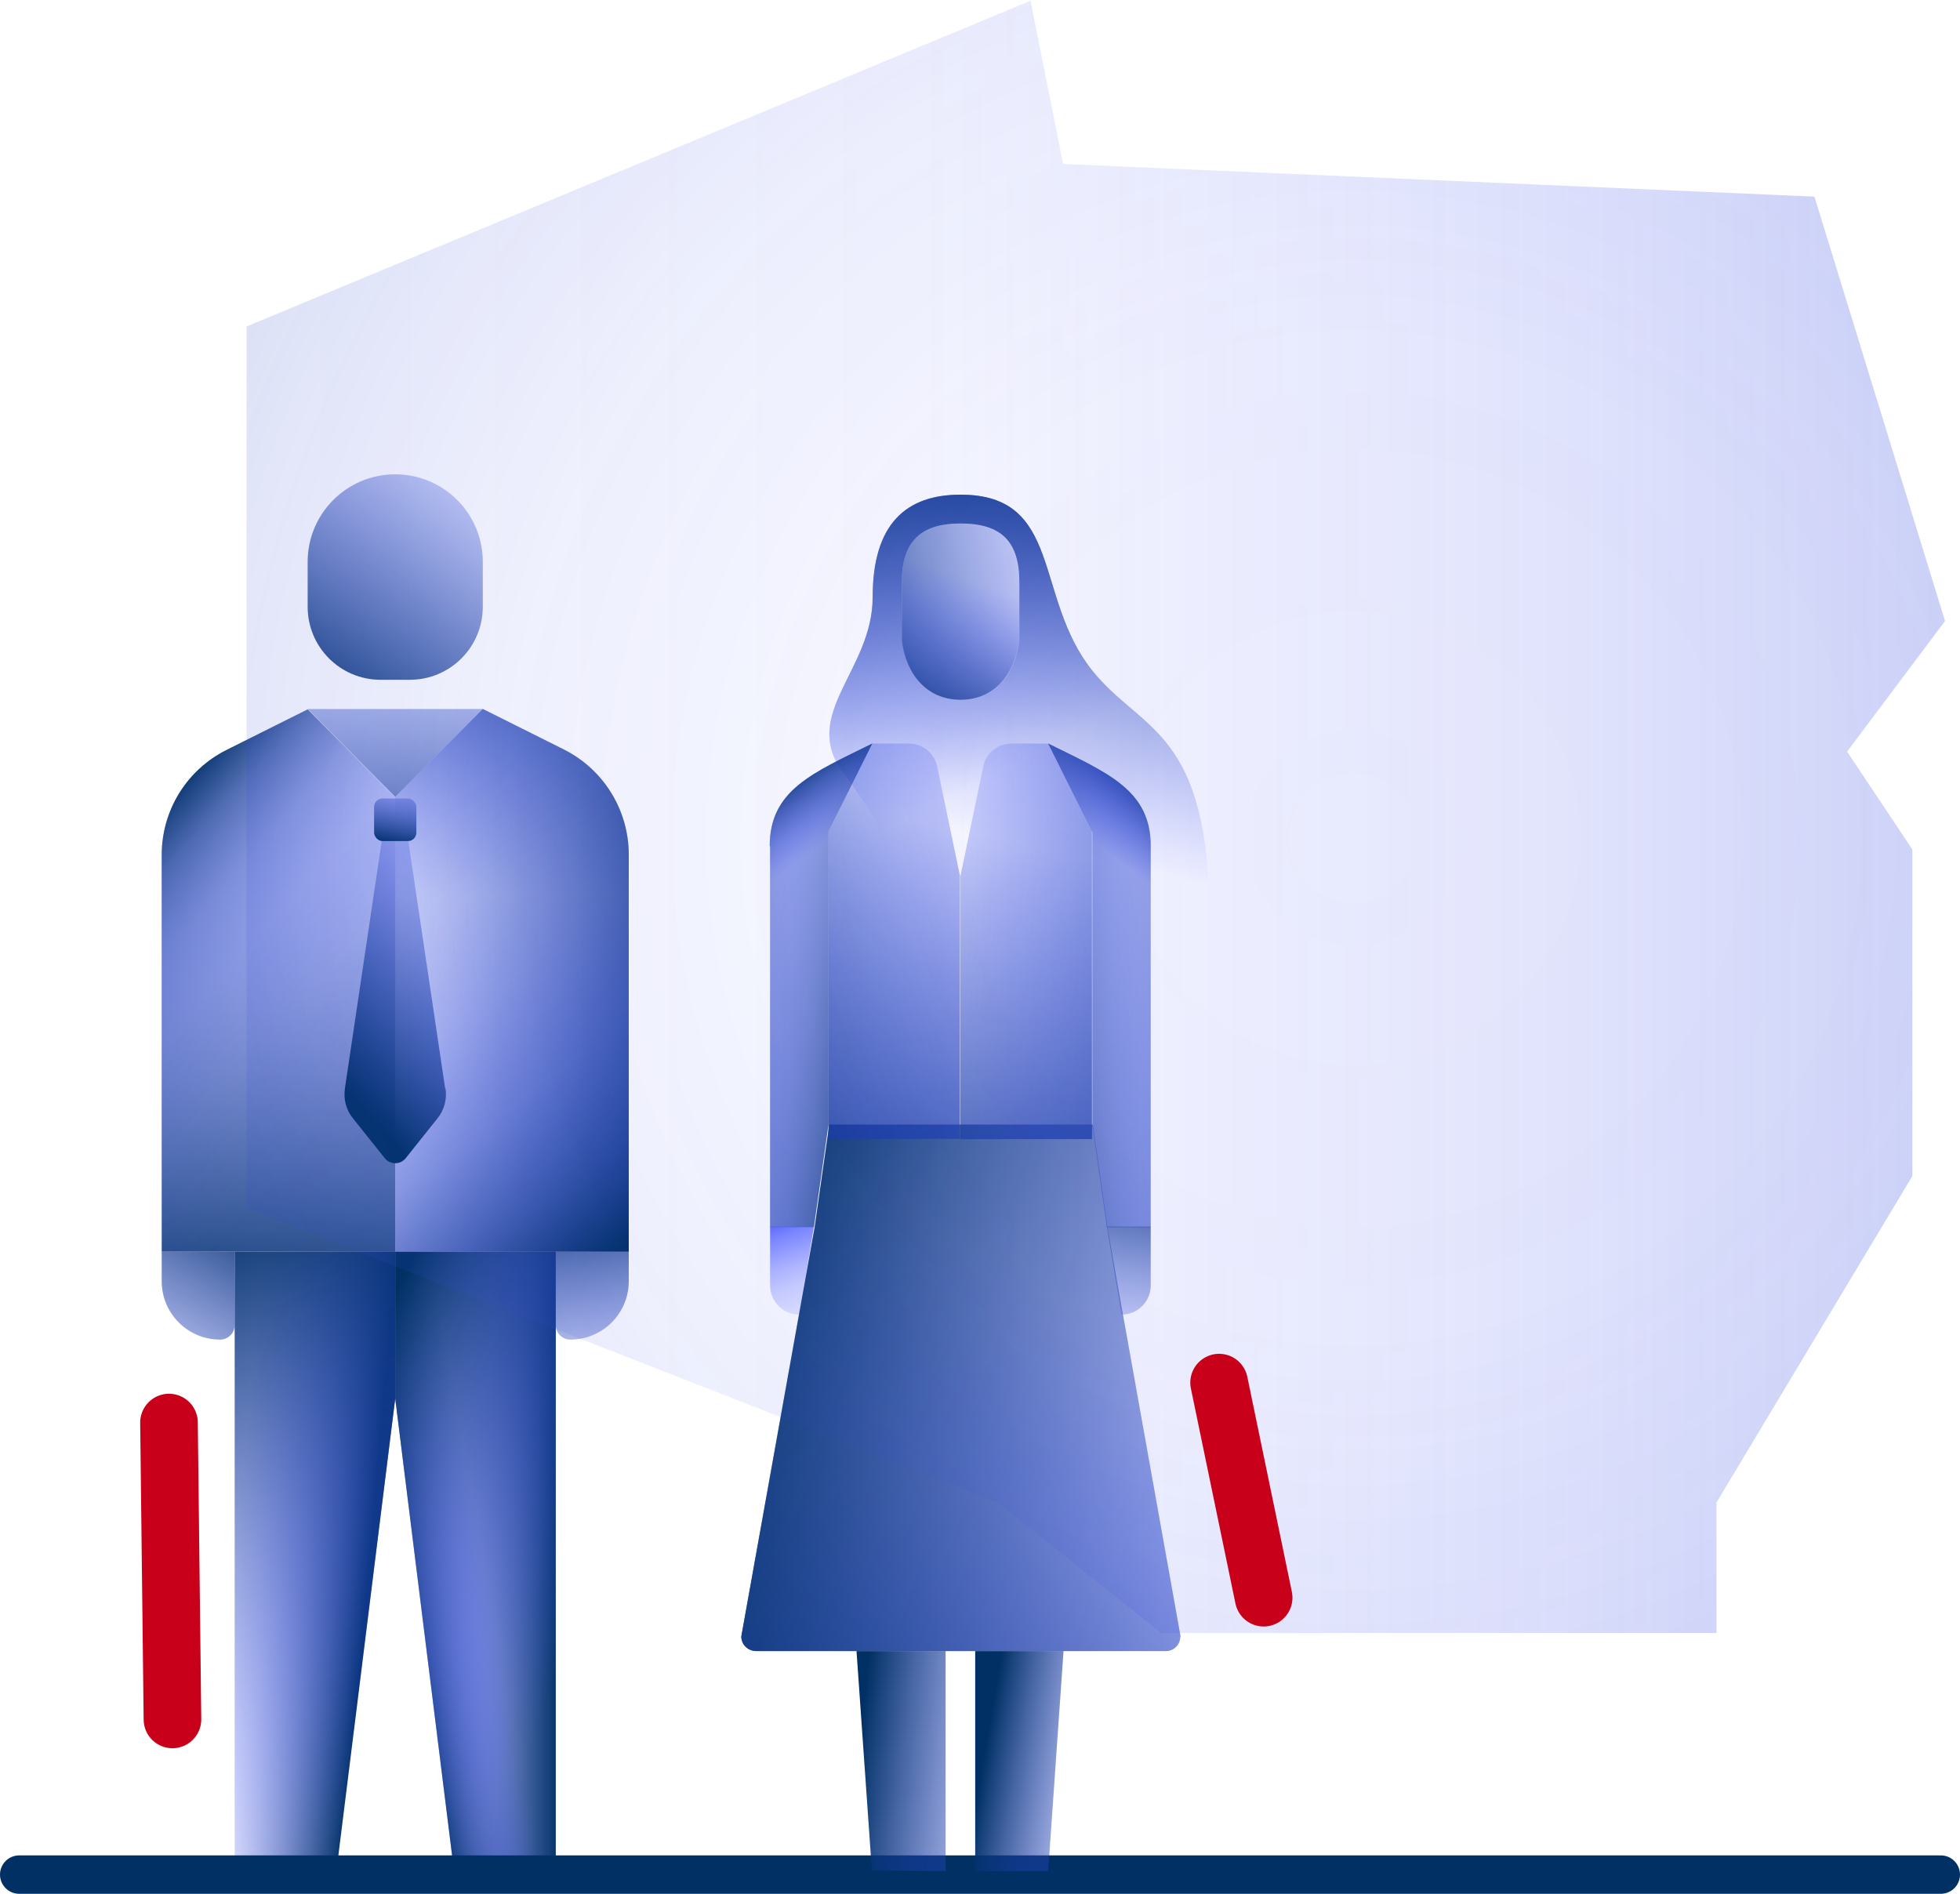 <?xml version="1.0" encoding="UTF-8"?><svg id="Layer_2" xmlns="http://www.w3.org/2000/svg" xmlns:xlink="http://www.w3.org/1999/xlink" viewBox="0 0 51.03 49.31"><defs><style>.cls-1{stroke:#c90019;stroke-width:1.5px;}.cls-1,.cls-2{fill:none;stroke-linecap:round;stroke-miterlimit:10;}.cls-3{fill:url(#Gradient_bez_nazwy_372-11);}.cls-4{fill:url(#linear-gradient-2);}.cls-5{fill:url(#Gradient_bez_nazwy_372-20);}.cls-6{fill:url(#Gradient_bez_nazwy_372-16);}.cls-7{fill:url(#Gradient_bez_nazwy_372-14);}.cls-8{fill:url(#Gradient_bez_nazwy_372-22);}.cls-9{fill:url(#Gradient_bez_nazwy_372-7);}.cls-10{fill:url(#radial-gradient);opacity:.4;}.cls-11{fill:url(#Gradient_bez_nazwy_372-19);}.cls-12{fill:url(#Gradient_bez_nazwy_372-29);}.cls-13{fill:url(#linear-gradient-6);}.cls-14{fill:url(#Gradient_bez_nazwy_372-2);}.cls-15{fill:url(#Gradient_bez_nazwy_372-9);}.cls-16{fill:url(#Gradient_bez_nazwy_372-31);}.cls-17{fill:url(#Gradient_bez_nazwy_372-25);}.cls-18{fill:url(#Gradient_bez_nazwy_372-27);}.cls-19{fill:url(#Gradient_bez_nazwy_372-17);}.cls-20{fill:url(#Gradient_bez_nazwy_372-26);}.cls-21{fill:url(#Gradient_bez_nazwy_372-18);}.cls-22{fill:url(#Gradient_bez_nazwy_372-5);}.cls-23{fill:url(#Gradient_bez_nazwy_372-12);}.cls-24{fill:url(#Gradient_bez_nazwy_372-30);}.cls-25{fill:url(#Gradient_bez_nazwy_372-3);}.cls-26{fill:url(#linear-gradient-5);}.cls-2{stroke:#003064;}.cls-27{fill:url(#Gradient_bez_nazwy_372-24);}.cls-28{fill:url(#Gradient_bez_nazwy_372-10);}.cls-29{fill:url(#Gradient_bez_nazwy_372-6);}.cls-30{fill:url(#Gradient_bez_nazwy_372-28);}.cls-31{fill:url(#Gradient_bez_nazwy_372-21);}.cls-32{fill:url(#Gradient_bez_nazwy_372-23);}.cls-33{fill:url(#Gradient_bez_nazwy_372-8);}.cls-34{fill:url(#linear-gradient-3);}.cls-35{fill:url(#linear-gradient);}.cls-36{fill:url(#Gradient_bez_nazwy_372-4);}.cls-37{fill:url(#Gradient_bez_nazwy_372-13);}.cls-38{fill:url(#linear-gradient-4);}.cls-39{fill:url(#Gradient_bez_nazwy_372-15);}.cls-40{fill:url(#Gradient_bez_nazwy_372);}</style><linearGradient id="Gradient_bez_nazwy_372" x1="6.8" y1="35.09" x2="7.81" y2="17.59" gradientUnits="userSpaceOnUse"><stop offset="0" stop-color="#003064"/><stop offset="1" stop-color="#4353ff" stop-opacity="0"/></linearGradient><linearGradient id="linear-gradient" x1="2.67" y1="22.45" x2="12.09" y2="30.88" gradientUnits="userSpaceOnUse"><stop offset="0" stop-color="#003064"/><stop offset="0" stop-color="#003065" stop-opacity=".99"/><stop offset=".11" stop-color="#153b95" stop-opacity=".68"/><stop offset=".22" stop-color="#2543bb" stop-opacity=".43"/><stop offset=".34" stop-color="#324ad9" stop-opacity=".24"/><stop offset=".49" stop-color="#3c4fee" stop-opacity=".1"/><stop offset=".67" stop-color="#4152fb" stop-opacity=".02"/><stop offset="1" stop-color="#4353ff" stop-opacity="0"/></linearGradient><linearGradient id="Gradient_bez_nazwy_372-2" x1="9.61" y1="40.74" x2="6.1" y2="40.43" xlink:href="#Gradient_bez_nazwy_372"/><linearGradient id="Gradient_bez_nazwy_372-3" x1="4.66" y1="31.71" x2="10.84" y2="47.28" xlink:href="#Gradient_bez_nazwy_372"/><linearGradient id="Gradient_bez_nazwy_372-4" x1="14.56" y1="40.61" x2="10.47" y2="40.61" xlink:href="#Gradient_bez_nazwy_372"/><linearGradient id="Gradient_bez_nazwy_372-5" x1="10.24" y1="40.99" x2="12.59" y2="40.57" xlink:href="#Gradient_bez_nazwy_372"/><linearGradient id="Gradient_bez_nazwy_372-6" x1="7.99" y1="37.86" x2="15.59" y2="41.93" xlink:href="#Gradient_bez_nazwy_372"/><linearGradient id="Gradient_bez_nazwy_372-7" x1="13.24" y1="14.65" x2="13.3" y2="23.31" xlink:href="#Gradient_bez_nazwy_372"/><linearGradient id="Gradient_bez_nazwy_372-8" x1="18.82" y1="25.53" x2="8.42" y2="25.53" xlink:href="#Gradient_bez_nazwy_372"/><linearGradient id="linear-gradient-2" x1="17.01" y1="31.85" x2="9.86" y2="22.28" gradientUnits="userSpaceOnUse"><stop offset="0" stop-color="#003064"/><stop offset=".18" stop-color="#143a94" stop-opacity=".69"/><stop offset=".39" stop-color="#2845c2" stop-opacity=".39"/><stop offset=".61" stop-color="#374ce4" stop-opacity=".17"/><stop offset=".81" stop-color="#4051f8" stop-opacity=".04"/><stop offset="1" stop-color="#4353ff" stop-opacity="0"/></linearGradient><linearGradient id="linear-gradient-3" x1="2.96" y1="37.45" x2="6.5" y2="31.24" gradientUnits="userSpaceOnUse"><stop offset="0" stop-color="#4353ff" stop-opacity="0"/><stop offset="1" stop-color="#003064"/></linearGradient><linearGradient id="Gradient_bez_nazwy_372-9" x1="15.01" y1="30.69" x2="15.96" y2="37.43" xlink:href="#Gradient_bez_nazwy_372"/><linearGradient id="Gradient_bez_nazwy_372-10" x1="7.88" y1="18.67" x2="13.52" y2="10.43" xlink:href="#Gradient_bez_nazwy_372"/><linearGradient id="Gradient_bez_nazwy_372-11" x1="10.21" y1="25.05" x2="10.34" y2="14.07" xlink:href="#Gradient_bez_nazwy_372"/><linearGradient id="Gradient_bez_nazwy_372-12" x1="8.4" y1="27.77" x2="13.89" y2="22.61" xlink:href="#Gradient_bez_nazwy_372"/><linearGradient id="Gradient_bez_nazwy_372-13" x1="10.17" y1="21.96" x2="10.51" y2="20.1" xlink:href="#Gradient_bez_nazwy_372"/><linearGradient id="linear-gradient-4" x1="7.22" y1="21.26" x2="98.39" y2="21.26" gradientUnits="userSpaceOnUse"><stop offset="0" stop-color="#4654fd" stop-opacity="0"/><stop offset=".19" stop-color="#4453f8" stop-opacity=".03"/><stop offset=".37" stop-color="#3f50ea" stop-opacity=".14"/><stop offset=".56" stop-color="#364cd3" stop-opacity=".3"/><stop offset=".74" stop-color="#2a46b2" stop-opacity=".54"/><stop offset=".92" stop-color="#1a3f89" stop-opacity=".85"/><stop offset="1" stop-color="#133c74"/></linearGradient><linearGradient id="Gradient_bez_nazwy_372-14" x1="19.82" y1="47.05" x2="27.45" y2="33.72" xlink:href="#Gradient_bez_nazwy_372"/><linearGradient id="Gradient_bez_nazwy_372-15" x1="18.36" y1="34.19" x2="38.95" y2="41.27" xlink:href="#Gradient_bez_nazwy_372"/><linearGradient id="Gradient_bez_nazwy_372-16" x1="28.64" y1="11.67" x2="26.43" y2="21.96" xlink:href="#Gradient_bez_nazwy_372"/><linearGradient id="Gradient_bez_nazwy_372-17" x1="20.74" y1="9.48" x2="26.13" y2="20" xlink:href="#Gradient_bez_nazwy_372"/><linearGradient id="Gradient_bez_nazwy_372-18" x1="22.32" y1="45.69" x2="27.5" y2="46.28" xlink:href="#Gradient_bez_nazwy_372"/><linearGradient id="Gradient_bez_nazwy_372-19" x1="24.29" y1="35.47" x2="22.51" y2="19.04" xlink:href="#Gradient_bez_nazwy_372"/><linearGradient id="Gradient_bez_nazwy_372-20" x1="25.62" y1="45.7" x2="29.58" y2="46.37" xlink:href="#Gradient_bez_nazwy_372"/><linearGradient id="linear-gradient-5" x1="15.33" y1="27.57" x2="28.19" y2="22.95" gradientUnits="userSpaceOnUse"><stop offset="0" stop-color="#003064"/><stop offset=".97" stop-color="#4353ff" stop-opacity="0"/></linearGradient><linearGradient id="Gradient_bez_nazwy_372-21" x1="25.4" y1="34.89" x2="27.87" y2="18.69" xlink:href="#Gradient_bez_nazwy_372"/><linearGradient id="Gradient_bez_nazwy_372-22" x1="31.69" y1="21.75" x2="30.39" y2="23.41" xlink:href="#Gradient_bez_nazwy_372"/><linearGradient id="Gradient_bez_nazwy_372-23" x1="34.49" y1="25.65" x2="26.66" y2="25.65" xlink:href="#Gradient_bez_nazwy_372"/><linearGradient id="Gradient_bez_nazwy_372-24" x1="35.15" y1="25.29" x2="24.12" y2="24.33" xlink:href="#Gradient_bez_nazwy_372"/><linearGradient id="Gradient_bez_nazwy_372-25" x1="25.78" y1="25.97" x2="30.77" y2="25.42" xlink:href="#Gradient_bez_nazwy_372"/><linearGradient id="Gradient_bez_nazwy_372-26" x1="17.14" y1="25.65" x2="22.26" y2="25.65" xlink:href="#Gradient_bez_nazwy_372"/><linearGradient id="Gradient_bez_nazwy_372-27" x1="23.24" y1="25.9" x2="18.98" y2="25.33" xlink:href="#Gradient_bez_nazwy_372"/><linearGradient id="Gradient_bez_nazwy_372-28" x1="18.44" y1="21.63" x2="19.65" y2="23.28" xlink:href="#Gradient_bez_nazwy_372"/><linearGradient id="Gradient_bez_nazwy_372-29" x1="20.48" y1="16.87" x2="29.12" y2="15.05" xlink:href="#Gradient_bez_nazwy_372"/><linearGradient id="Gradient_bez_nazwy_372-30" x1="23.75" y1="19.44" x2="25.24" y2="15.09" xlink:href="#Gradient_bez_nazwy_372"/><linearGradient id="Gradient_bez_nazwy_372-31" x1="29.82" y1="29.8" x2="28.92" y2="36" xlink:href="#Gradient_bez_nazwy_372"/><linearGradient id="linear-gradient-6" x1="20.18" y1="31.56" x2="22.32" y2="37.5" gradientUnits="userSpaceOnUse"><stop offset="0" stop-color="#4353ff"/><stop offset=".04" stop-color="#4353ff" stop-opacity=".87"/><stop offset=".1" stop-color="#4353ff" stop-opacity=".69"/><stop offset=".17" stop-color="#4353ff" stop-opacity=".53"/><stop offset=".24" stop-color="#4353ff" stop-opacity=".38"/><stop offset=".31" stop-color="#4353ff" stop-opacity=".26"/><stop offset=".4" stop-color="#4353ff" stop-opacity=".17"/><stop offset=".49" stop-color="#4353ff" stop-opacity=".09"/><stop offset=".6" stop-color="#4353ff" stop-opacity=".04"/><stop offset=".74" stop-color="#4353ff" stop-opacity="0"/><stop offset="1" stop-color="#4353ff" stop-opacity="0"/></linearGradient><radialGradient id="radial-gradient" cx="35.24" cy="21.82" fx="35.24" fy="21.82" r="46.16" gradientUnits="userSpaceOnUse"><stop offset="0" stop-color="#4353ff" stop-opacity=".05"/><stop offset=".28" stop-color="#4051f9" stop-opacity=".08"/><stop offset=".48" stop-color="#394ee9" stop-opacity=".18"/><stop offset=".65" stop-color="#2d47cd" stop-opacity=".35"/><stop offset=".81" stop-color="#1c3fa6" stop-opacity=".59"/><stop offset=".96" stop-color="#073374" stop-opacity=".9"/><stop offset="1" stop-color="#003064"/></radialGradient></defs><g id="Layer_1-2"><g><g><g><path class="cls-40" d="M10.29,32.59H4.21v-10.33c0-1.16,.65-2.21,1.68-2.73l2.12-1.06,2.28,2.29v11.84Z"/><path class="cls-35" d="M10.29,32.59H4.21v-10.33c0-1.16,.65-2.21,1.68-2.73l2.12-1.06,2.28,2.29v11.84Z"/><polygon class="cls-14" points="8.77 48.63 6.11 48.63 6.11 32.59 10.29 32.59 10.29 36.41 8.77 48.63"/><polygon class="cls-25" points="8.77 48.63 6.11 48.63 6.11 32.59 10.29 32.59 10.29 36.41 8.77 48.63"/><polygon class="cls-36" points="14.47 48.63 11.81 48.63 10.29 36.41 10.29 32.59 14.47 32.59 14.47 48.63"/><polygon class="cls-22" points="14.47 48.63 11.81 48.63 10.29 36.41 10.29 32.59 14.47 32.59 14.47 48.63"/><polygon class="cls-29" points="14.47 48.63 11.81 48.63 10.29 36.41 10.29 32.59 14.47 32.59 14.47 48.63"/><path class="cls-9" d="M16.37,32.59h-6.08v-11.84s2.28-2.29,2.28-2.29l2.12,1.06c1.03,.52,1.68,1.58,1.68,2.73v10.33Z"/><path class="cls-33" d="M16.37,32.59h-6.08v-11.84s2.28-2.29,2.28-2.29l2.12,1.06c1.03,.52,1.68,1.58,1.68,2.73v10.33Z"/><path class="cls-4" d="M16.37,32.59h-6.08v-11.84s2.28-2.29,2.28-2.29l2.12,1.06c1.03,.52,1.68,1.58,1.68,2.73v10.33Z"/><path class="cls-34" d="M4.21,32.59h1.9v1.91c0,.21-.17,.38-.38,.38h0c-.84,0-1.52-.68-1.52-1.52v-.77h0Z"/><path class="cls-15" d="M14.47,32.59h1.9v.77c0,.84-.68,1.52-1.52,1.52h0c-.21,0-.38-.17-.38-.38v-1.91h0Z"/><path class="cls-28" d="M10.29,12.35h0c1.26,0,2.28,1.02,2.28,2.28v1.17c0,1.05-.85,1.9-1.9,1.9h-.76c-1.05,0-1.9-.85-1.9-1.9v-1.17c0-1.26,1.02-2.28,2.28-2.28Z"/><polygon class="cls-3" points="10.29 20.75 8.01 18.46 12.57 18.46 10.29 20.75"/><path class="cls-23" d="M11.59,28.34l-.96-6.45h-.69l-.96,6.45c-.04,.28,.03,.56,.21,.78l.83,1.04c.14,.17,.4,.17,.54,0l.83-1.04c.18-.22,.25-.5,.21-.78Z"/><rect class="cls-37" x="9.74" y="20.79" width="1.1" height="1.11" rx=".22" ry=".22"/></g><line class="cls-2" x1=".5" y1="48.81" x2="50.53" y2="48.81"/></g><line class="cls-1" x1="4.4" y1="37.04" x2="4.49" y2="44.77"/><path class="cls-38" d="M21.72,37.45l4.26,1.67,4.25,3.4h14.46v-3.4l5.1-8.5v-8.5l-1.7-2.55,2.55-3.4-3.4-11.05-19.56-.85-.85-4.25L6.42,8.5V31.46l6.6,2.58,8.69,3.4Z"/><g><path class="cls-7" d="M30.73,42.61c0,.22-.18,.39-.39,.38h-10.65c-.22,0-.39-.17-.39-.38h0s1.91-10.66,1.91-10.66l.38-2.67h6.86s.38,2.67,.38,2.67l1.91,10.68h0Z"/><path class="cls-39" d="M30.73,42.61c0,.22-.18,.39-.39,.38h-10.65c-.22,0-.39-.17-.39-.38h0s1.91-10.66,1.91-10.66l.38-2.67h6.86s.38,2.67,.38,2.67l1.91,10.68h0Z"/><path class="cls-6" d="M31.49,23.94c0-4.96-1.77-4.88-3.05-6.48-1.53-1.91-.76-4.58-3.43-4.58-1.42,0-2.29,.76-2.29,2.67s-1.91,3.05-.76,4.58c2.16,2.88,1.53,3.81,1.53,3.81h8.01Zm-8.01-7.25v-1.53c0-1.05,.47-1.53,1.53-1.53s1.53,.47,1.53,1.53v1.53c-.12,.87-.65,1.53-1.53,1.53h0c-.88,0-1.4-.66-1.53-1.53Z"/><path class="cls-19" d="M31.49,23.94c0-4.96-1.77-4.88-3.05-6.48-1.53-1.91-.76-4.58-3.43-4.58-1.42,0-2.29,.76-2.29,2.67s-1.91,3.05-.76,4.58c2.16,2.88,1.53,3.81,1.53,3.81h8.01Zm-8.01-7.25v-1.53c0-1.05,.47-1.53,1.53-1.53s1.53,.47,1.53,1.53v1.53c-.12,.87-.65,1.53-1.53,1.53h0c-.88,0-1.4-.66-1.53-1.53Z"/><polygon class="cls-21" points="22.7 48.7 24.62 48.72 24.62 42.99 22.3 42.99 22.7 48.7"/><path class="cls-11" d="M21.57,29.66v-8.01l1.14-2.29h.95c.34,0,.64,.23,.73,.55l.6,2.88v6.86s-3.43,0-3.43,0Z"/><polygon class="cls-5" points="25.39 48.72 27.29 48.72 27.69 42.99 25.39 42.99 25.39 48.72"/><path class="cls-26" d="M21.57,29.66v-8.01l1.14-2.29h.95c.34,0,.64,.23,.73,.55l.6,2.88v6.86s-3.43,0-3.43,0Z"/><path class="cls-31" d="M25.01,22.79l.6-2.88c.09-.33,.39-.55,.73-.55h.95l1.14,2.29v8.01h-3.43v-6.86Z"/><path class="cls-8" d="M28.44,21.65v7.63l.38,2.67h1.14v-9.92c0-1.47-1.14-1.91-2.67-2.67l1.14,2.29Z"/><path class="cls-32" d="M28.44,21.65v7.63l.38,2.67h1.14v-9.92c0-1.47-1.14-1.91-2.67-2.67l1.14,2.29Z"/><path class="cls-27" d="M25.01,22.79l.6-2.88c.09-.33,.39-.55,.73-.55h.95l1.14,2.29v8.01h-3.43v-6.86Z"/><path class="cls-17" d="M28.44,21.65v7.63l.38,2.67h1.14v-9.92c0-1.47-1.14-1.91-2.67-2.67l1.14,2.29Z"/><path class="cls-20" d="M20.05,22.03v9.92h1.14l.38-2.67v-7.63l1.14-2.29c-1.53,.76-2.67,1.2-2.67,2.67Z"/><path class="cls-18" d="M20.05,22.03v9.92h1.14l.38-2.67v-7.63l1.14-2.29c-1.53,.76-2.67,1.2-2.67,2.67Z"/><path class="cls-30" d="M20.05,22.03v9.92h1.14l.38-2.67v-7.63l1.14-2.29c-1.53,.76-2.67,1.2-2.67,2.67Z"/><path class="cls-12" d="M25.01,18.22h0c.88,0,1.4-.66,1.53-1.53v-1.53c0-1.05-.47-1.53-1.53-1.53s-1.53,.47-1.53,1.53v1.53c.12,.87,.65,1.53,1.53,1.53Z"/><path class="cls-24" d="M25.01,18.22h0c.88,0,1.4-.66,1.53-1.53v-1.53c0-1.05-.47-1.53-1.53-1.53s-1.53,.47-1.53,1.53v1.53c.12,.87,.65,1.53,1.53,1.53Z"/><path class="cls-16" d="M29.2,34.23h0l-.38-2.29h1.14v1.53c0,.42-.34,.76-.76,.76Z"/><path class="cls-13" d="M20.81,34.23h0l.38-2.29h-1.14s0,1.53,0,1.53c0,.42,.34,.76,.76,.76Z"/></g><path class="cls-10" d="M21.72,37.45l4.26,1.67,4.25,3.4h14.46v-3.4l5.1-8.5v-8.5l-1.7-2.55,2.55-3.4-3.4-11.05-19.56-.85-.85-4.25L6.42,8.5V31.46l6.6,2.58,8.69,3.4Z"/><line class="cls-1" x1="31.74" y1="36" x2="32.9" y2="41.6"/></g></g></svg>
